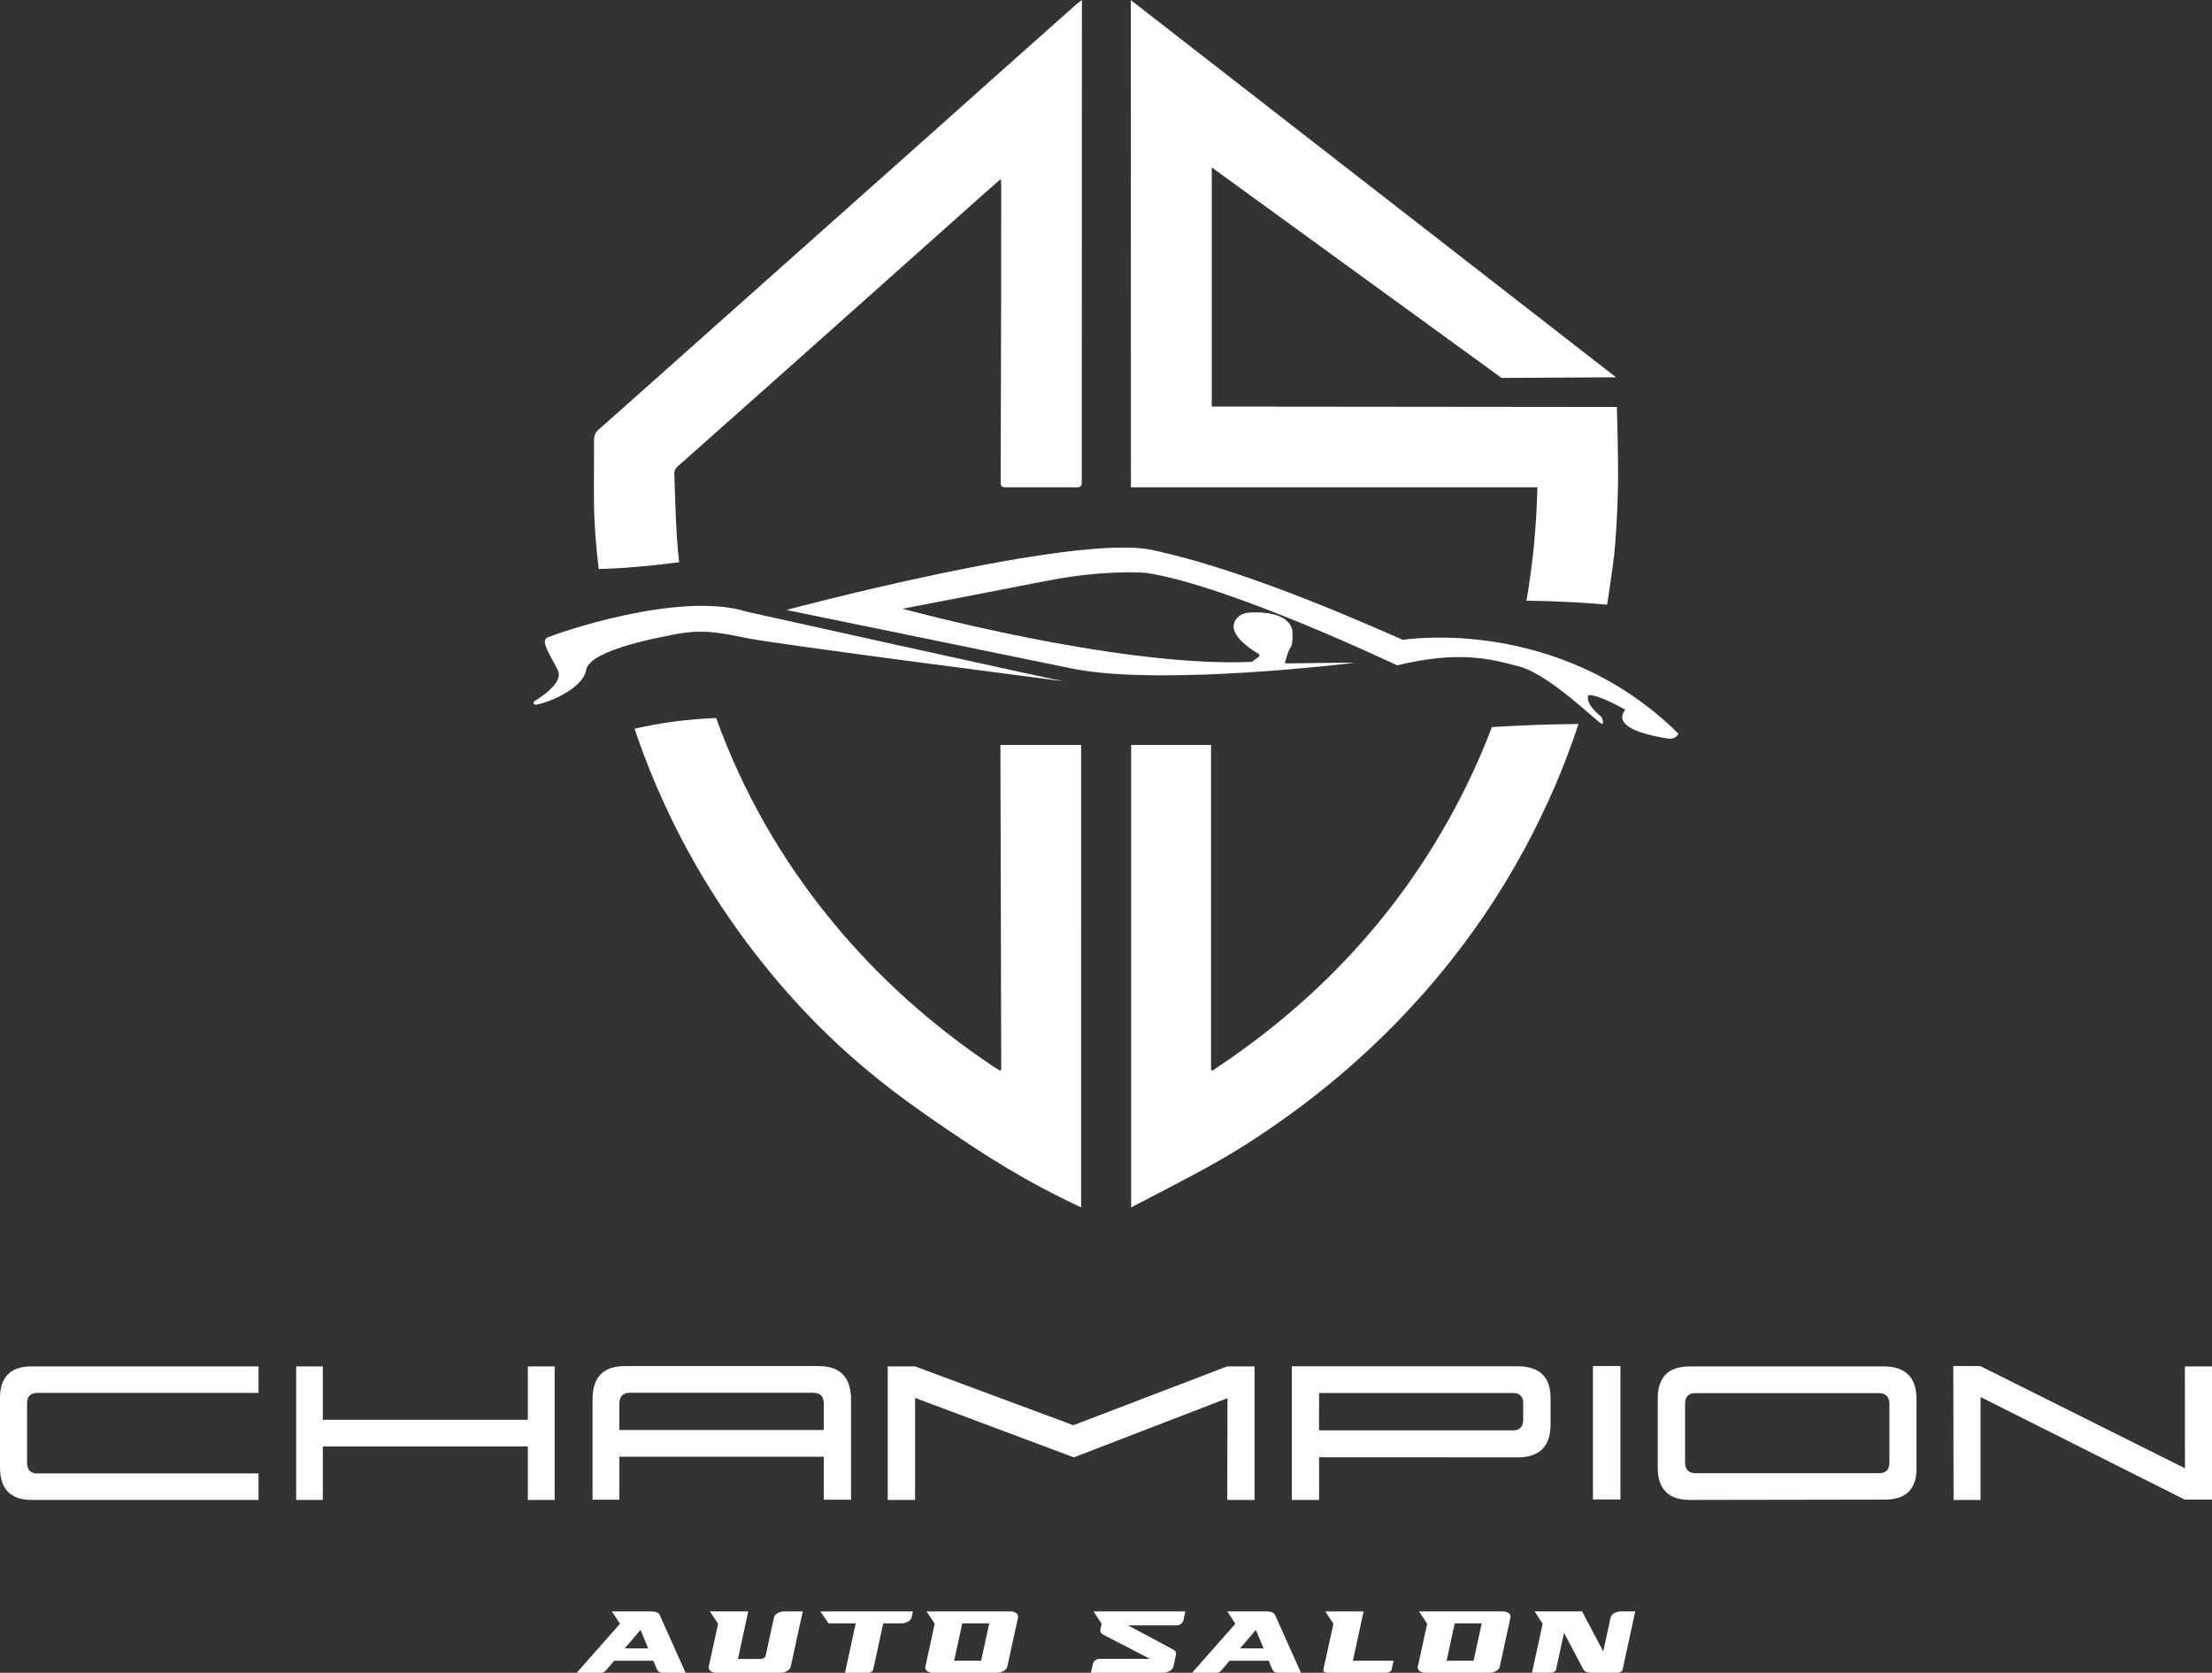 <svg xmlns="http://www.w3.org/2000/svg" width="119" height="90" viewBox="0 0 119 90" fill="none"><rect x="0" y="0" width="119" height="90" fill="#333333" stroke="none"/><g clip-path="url(#clip0_13_105)"><path d="M42.316 32.814C42.316 32.814 57.764 28.691 61.965 29.588C66.166 30.484 71.315 32.59 75.471 34.427C75.471 34.427 83.805 33.06 90.286 39.469C90.286 39.469 90.151 39.819 89.638 39.716C89.126 39.611 86.612 39.237 87.44 38.178C87.44 38.178 86.04 37.37 85.453 37.386C85.453 37.386 85.168 37.79 86.145 38.566C86.145 38.566 86.311 38.924 86.175 38.94C86.04 38.955 83.405 36.311 81.764 35.862C80.123 35.414 78.467 34.995 75.155 35.787C75.155 35.787 66.212 31.526 61.706 30.819C61.706 30.819 59.572 30.601 56.274 31.247C52.977 31.894 48.528 32.746 48.528 32.746C48.528 32.746 60.051 35.91 67.283 35.616C67.32 35.615 67.358 35.602 67.388 35.579L67.716 35.336C67.773 35.293 67.768 35.206 67.706 35.171C67.269 34.918 65.928 34.052 66.516 33.297C66.67 33.099 66.907 32.982 67.159 32.964C67.785 32.92 69.262 32.92 69.51 33.878C69.51 33.878 69.589 34.594 69.42 34.83C69.25 35.065 69.115 35.693 69.115 35.693L72.853 35.651C72.853 35.651 62.486 36.936 57.676 35.962L42.318 32.813L42.316 32.814Z" fill="white"></path><path opacity="0.5" d="M42.331 32.83C42.331 32.83 57.779 28.707 61.98 29.603C66.181 30.5 71.33 32.606 75.485 34.443C75.485 34.443 83.819 33.075 90.301 39.484C90.301 39.484 90.165 39.835 89.653 39.731C89.14 39.627 86.627 39.253 87.454 38.193C87.454 38.193 86.054 37.386 85.468 37.402C85.468 37.402 85.182 37.805 86.16 38.581C86.16 38.581 86.325 38.94 86.19 38.955C86.054 38.971 83.419 36.327 81.779 35.878C80.137 35.43 78.481 35.011 75.17 35.803C75.17 35.803 66.227 31.541 61.72 30.835C61.72 30.835 59.586 30.616 56.288 31.263C52.991 31.91 48.542 32.761 48.542 32.761C48.542 32.761 60.066 35.925 67.297 35.632C67.335 35.63 67.373 35.618 67.403 35.594L67.73 35.351C67.787 35.308 67.782 35.222 67.721 35.187C67.284 34.933 65.942 34.068 66.53 33.312C66.684 33.114 66.921 32.998 67.173 32.98C67.799 32.936 69.276 32.936 69.524 33.893C69.524 33.893 69.603 34.61 69.434 34.845C69.264 35.081 69.129 35.708 69.129 35.708L72.867 35.667C72.867 35.667 62.5 36.951 57.69 35.977L42.332 32.828L42.331 32.83Z" fill="white"></path><path d="M28.792 37.916C29.232 37.895 31.355 37.133 31.536 36.034C31.718 34.936 35.873 34.219 35.873 34.219C37.612 33.816 38.55 33.995 40.175 34.332C41.801 34.668 57.216 36.651 57.216 36.651C56.707 36.584 40.209 32.92 40.209 32.92C36.517 31.744 29.806 34.13 29.429 34.31C29.054 34.489 29.669 35.355 30.016 36.073C30.363 36.79 28.793 37.694 28.793 37.694C28.584 37.826 28.793 37.918 28.793 37.918L28.792 37.916Z" fill="white"></path><path d="M56.106 40.083H58.162C58.162 48.376 58.162 56.668 58.161 64.96C57.202 64.513 56.259 64.032 55.334 63.518C55.191 63.438 53.666 62.588 52.009 61.477C49.4 59.728 46.544 57.821 43.465 54.608C42.479 53.578 39.818 50.694 37.458 46.588C36.22 44.433 35.175 42.16 34.329 39.768C34.264 39.581 34.201 39.395 34.139 39.209C35.553 38.88 37.019 38.688 38.526 38.632C39.954 42.584 42.022 46.221 44.736 49.532C47.225 52.569 50.125 55.157 53.389 57.347C53.511 57.43 53.636 57.507 53.763 57.584C53.776 57.593 53.801 57.584 53.863 57.584V57.222L53.82 40.083H55.965L56.109 40.082L56.106 40.083Z" fill="white"></path><path d="M57.86 0.27C56.744 1.263 55.629 2.255 54.514 3.248C52.599 4.956 50.684 6.665 48.769 8.37C46.555 10.343 44.339 12.312 42.123 14.285C40.199 15.998 38.276 17.712 36.353 19.425C34.971 20.656 33.591 21.889 32.204 23.114C32.032 23.267 31.957 23.428 31.959 23.657C31.964 24.767 31.943 25.876 31.953 26.985C31.965 28.201 32.063 29.41 32.209 30.615C33.453 30.585 34.898 30.462 36.536 30.249C36.484 29.78 36.441 29.311 36.411 28.84C36.341 27.734 36.321 26.624 36.277 25.515C36.27 25.351 36.31 25.224 36.447 25.105C38.949 22.887 41.445 20.664 43.944 18.44C46.95 15.761 49.956 13.08 52.962 10.4C53.241 10.152 53.523 9.91 53.845 9.628C53.853 9.775 53.862 9.857 53.862 9.937C53.862 12.011 53.863 14.084 53.859 16.158C53.853 19.373 53.841 22.586 53.833 25.801C53.833 26.214 53.837 26.219 54.258 26.219H57.235C57.467 26.219 57.699 26.215 57.931 26.22C58.119 26.224 58.204 26.139 58.196 25.955C58.193 25.892 58.196 25.83 58.196 25.766L58.204 0.445V0C58.176 0.021 58.149 0.043 58.122 0.063C58.034 0.132 57.941 0.194 57.858 0.268L57.86 0.27Z" fill="white"></path><path d="M77.21 45.342C74.163 50.34 70.117 54.38 65.228 57.6C65.202 57.588 65.176 57.577 65.151 57.565V40.083H63.151L63.05 40.082L60.853 40.083V64.96C61.256 64.75 61.619 64.562 61.98 64.375C63.709 63.477 65.443 62.588 67.086 61.538C70.947 59.071 74.37 56.111 77.308 52.604C79.115 50.447 80.689 48.135 82.023 45.662C83.19 43.499 84.16 41.262 84.92 38.953C83.385 38.962 81.825 39.025 80.261 39.117C79.451 41.253 78.437 43.327 77.209 45.341L77.21 45.342ZM86.984 21.897C79.676 21.894 65.189 21.875 65.189 21.875V9.007C70.386 12.783 75.583 16.558 80.781 20.334C82.832 20.322 84.885 20.309 86.936 20.298C78.235 13.533 69.533 6.769 60.833 0.004L60.842 26.219H82.707C82.66 28.299 82.466 30.333 82.119 32.319C83.676 32.338 85.121 32.411 86.46 32.535C86.571 31.828 86.67 31.119 86.77 30.412C86.881 29.615 86.933 28.809 86.975 28.006C87.023 27.096 87.053 26.184 87.05 25.275C87.049 24.519 87.015 22.947 86.985 21.898L86.984 21.897Z" fill="white"></path><path d="M35.087 86.697H32.917L33.354 87.362L31.026 90H32.324C32.429 90 32.53 89.953 32.597 89.874L33.041 89.353H35.149L35.34 89.808C35.388 89.924 35.501 90 35.628 90H36.883L35.491 86.891C35.437 86.774 35.278 86.697 35.085 86.697H35.087ZM33.608 88.689L34.457 87.693L34.873 88.689H33.608ZM42.198 86.697H43.186L42.539 89.674C42.5 89.854 42.25 90 41.979 90H38.547C38.277 90 38.089 89.854 38.129 89.674L38.63 87.361L38.191 86.696H40.254L39.698 89.255H40.908C41.043 89.255 41.169 89.182 41.189 89.092L41.638 87.022C41.678 86.842 41.928 86.696 42.199 86.696L42.198 86.697ZM44.135 86.697H49.113L49.043 87.018C49.004 87.198 48.754 87.344 48.482 87.344H47.515L46.972 89.837C46.953 89.928 46.828 90 46.692 90H45.459L46.035 87.344H44.577L44.134 86.697H44.135ZM54.348 86.697H49.847L50.284 87.362L49.782 89.674C49.743 89.854 49.931 90 50.201 90H53.631C53.901 90 54.153 89.854 54.191 89.674L54.767 87.022C54.806 86.842 54.62 86.696 54.348 86.696V86.697ZM52.782 89.353H51.33L51.767 87.344H53.219L52.782 89.353ZM58.826 86.697H63.77L63.67 87.159C63.652 87.24 63.607 87.313 63.541 87.365C63.476 87.418 63.395 87.446 63.311 87.446C61.122 87.446 61.632 87.446 60.684 87.448L63.114 88.749C63.233 88.81 63.29 88.909 63.267 89.017L63.123 89.674C63.084 89.854 62.834 90 62.564 90H58.69L58.791 89.538C58.827 89.37 58.977 89.251 59.149 89.251H61.869L59.349 87.948C59.229 87.887 59.171 87.787 59.195 87.679L59.264 87.362L58.827 86.697H58.826ZM68.191 86.697H66.022L66.459 87.362L64.131 90H65.428C65.534 90 65.635 89.953 65.702 89.874L66.146 89.353H68.254L68.444 89.808C68.493 89.924 68.606 90 68.733 90H69.988L68.596 86.891C68.542 86.774 68.383 86.697 68.19 86.697H68.191ZM66.713 88.689L67.562 87.693L67.978 88.689H66.713ZM72.781 89.353H74.97L74.867 89.825C74.846 89.922 74.711 90 74.566 90H71.417C71.272 90 71.172 89.921 71.193 89.825L71.735 87.362L71.299 86.697H73.359L72.781 89.353ZM80.841 86.697H76.341L76.777 87.362L76.275 89.674C76.236 89.854 76.424 90 76.694 90H80.124C80.394 90 80.646 89.854 80.684 89.674L81.26 87.022C81.299 86.842 81.113 86.696 80.841 86.696V86.697ZM79.275 89.353H77.823L78.26 87.344H79.712L79.275 89.353ZM87.209 86.696H87.973L87.291 89.836C87.272 89.926 87.147 89.999 87.011 89.999H85.58C85.394 89.999 85.239 89.929 85.181 89.818L84.14 87.851L83.709 89.834C83.689 89.925 83.564 89.997 83.428 89.997H82.418L82.991 87.36L82.555 86.695H85.11L86.251 88.849L86.649 87.021C86.688 86.841 86.938 86.695 87.208 86.695L87.209 86.696Z" fill="white"></path><path d="M13.907 80.7H1.711C0.571 80.7 0 80.116 0 78.951V75.217C0 74.083 0.57 73.515 1.711 73.515H13.908V74.942H2.029C1.645 74.942 1.455 75.125 1.455 75.494V78.687C1.455 79.078 1.639 79.274 2.007 79.274H13.908V80.701L13.907 80.7ZM29.84 80.7H28.397V77.824H17.365V80.7H15.933V73.516H17.365V76.387H28.397V73.516H29.84V80.7ZM45.783 80.688H44.317V78.376H33.32V80.688H31.877V75.282C31.877 74.093 32.458 73.499 33.621 73.499H44.032C45.199 73.499 45.783 74.099 45.783 75.3V80.689V80.688ZM33.32 76.938H44.317V75.507C44.317 75.127 44.124 74.936 43.736 74.936H33.899C33.513 74.936 33.319 75.133 33.319 75.525V76.938H33.32ZM57.769 78.41L49.23 75.212V80.7H47.758V73.516H49.231L57.745 76.68L66.018 73.516H67.491V80.7H66.025L66.036 75.224L57.77 78.41H57.769ZM70.965 78.405V80.7H69.498V73.51H81.637C82.823 73.51 83.417 74.079 83.417 75.217V76.632C83.417 77.817 82.829 78.41 81.654 78.41L70.963 78.405H70.965ZM81.388 74.948H70.965L70.96 76.956H81.406C81.758 76.956 81.938 76.766 81.945 76.387V75.507C81.948 75.134 81.763 74.949 81.388 74.949V74.948ZM85.697 80.677V73.498H87.176V80.677H85.697ZM90.923 80.7C89.764 80.7 89.183 80.123 89.183 78.969V75.242C89.183 74.092 89.757 73.516 90.906 73.516H101.335C102.514 73.516 103.103 74.105 103.103 75.282V79.004C103.103 80.124 102.534 80.683 101.393 80.683L90.923 80.7ZM101.647 78.693V75.556C101.647 75.155 101.454 74.953 101.068 74.953H91.231C90.845 74.953 90.652 75.141 90.652 75.516V78.676C90.652 79.067 90.845 79.261 91.231 79.261H101.08C101.458 79.261 101.648 79.072 101.648 78.693H101.647ZM106.548 75.16V80.7H105.098L105.081 73.498H106.536L117.545 78.997L117.54 73.516H119V80.683H117.533L106.548 75.162V75.16Z" fill="white"></path></g><defs><clipPath id="clip0_13_105"><rect width="119" height="90" fill="white"></rect></clipPath></defs></svg>
